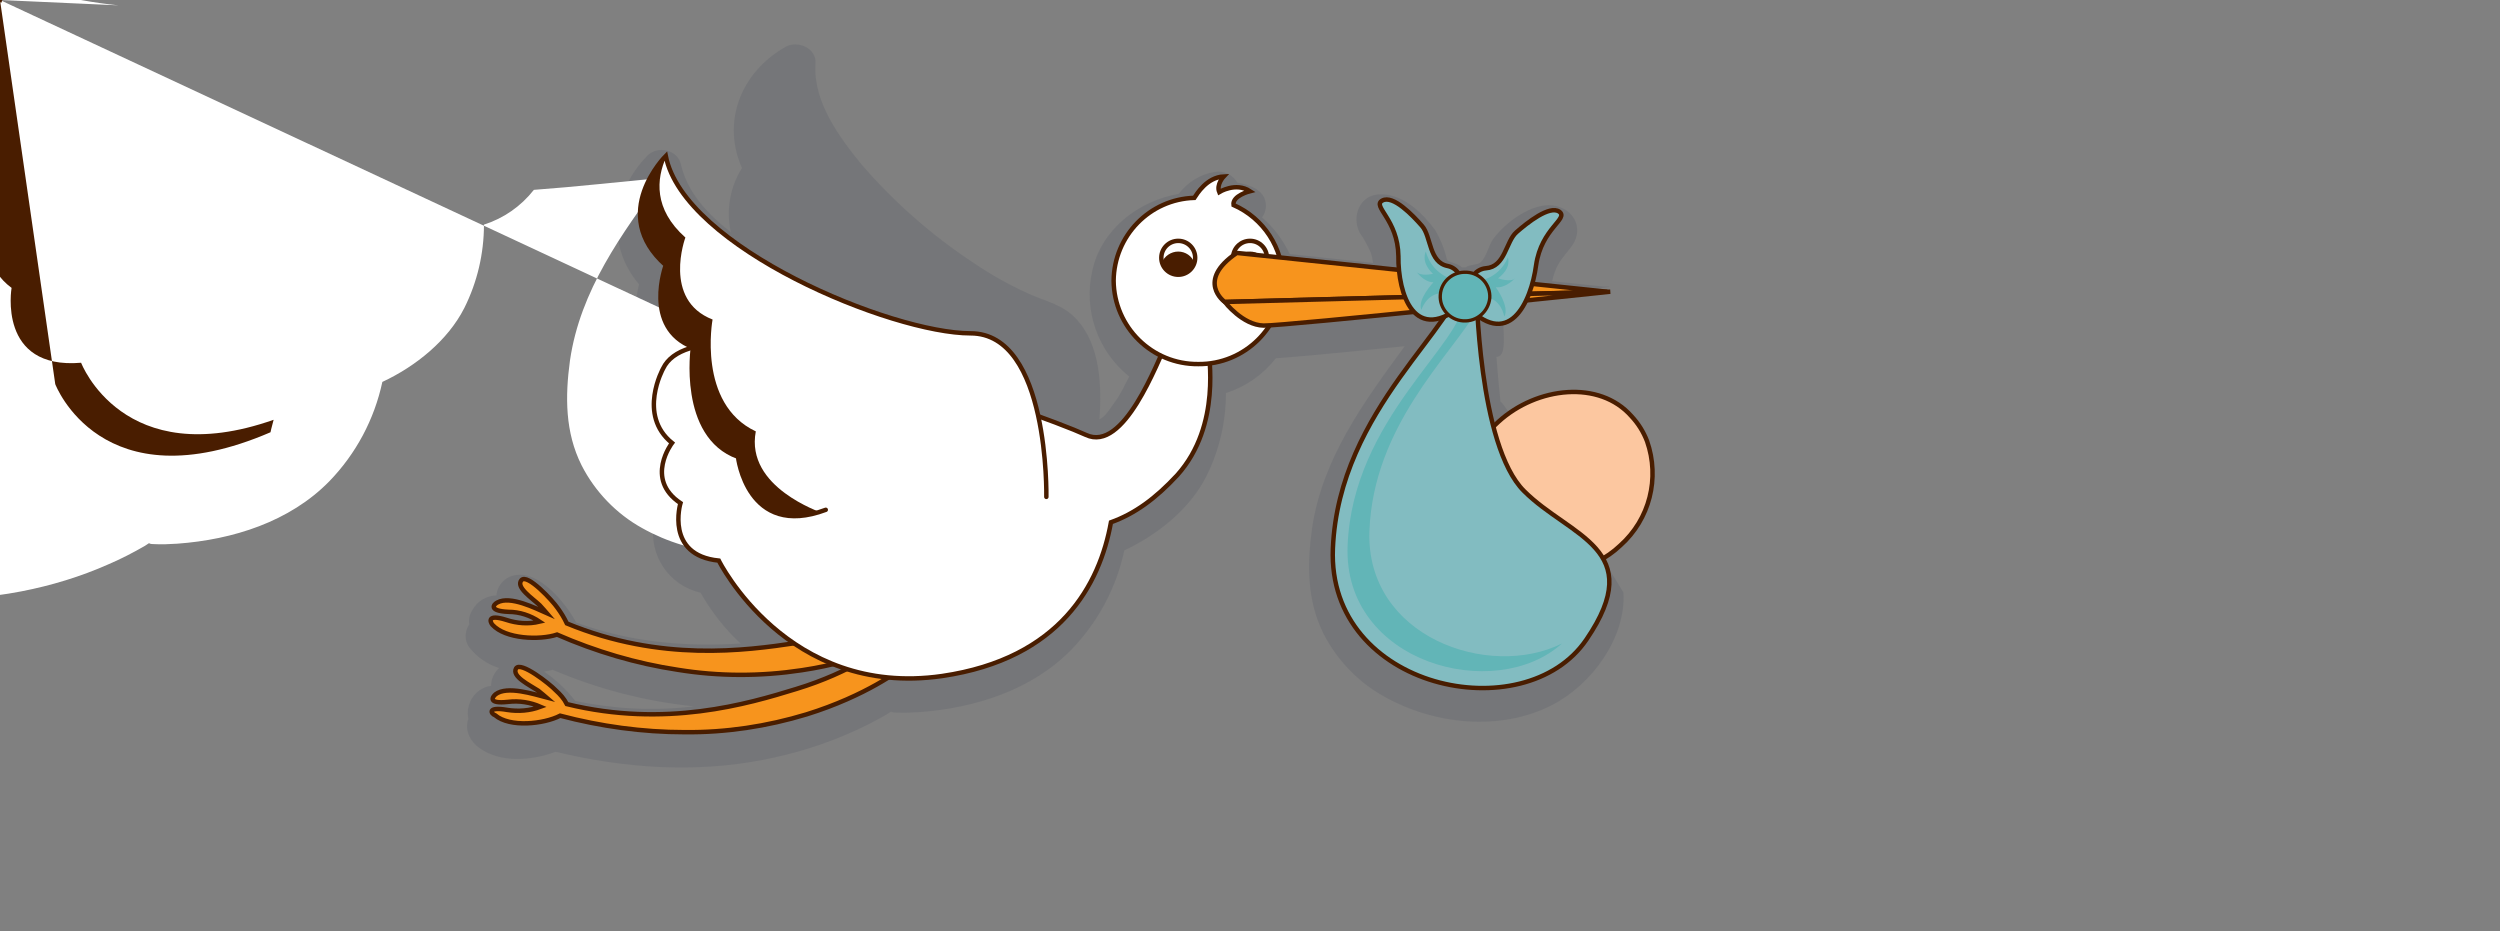 <svg version="1.1" id="el_eDx5fbeEe" xmlns="http://www.w3.org/2000/svg" xmlns:xlink="http://www.w3.org/1999/xlink" x="0px" y="0px" width="561" height="209" viewBox="0 0 561 209" style="enable-background:new 0 0 561 209;" xml:space="preserve"><rect x="0" y="0" width="561" height="209" fill="#808080" stroke="none"/><style>@-webkit-keyframes kf_el_1WsdNMF2P3z_an_Dib1_RAXk{11.11%{opacity: 1;}12.04%{opacity: 0;}24.07%{opacity: 0;}25%{opacity: 1;}37.04%{opacity: 1;}37.96%{opacity: 0;}50%{opacity: 0;}50.93%{opacity: 1;}62.04%{opacity: 1;}62.96%{opacity: 0;}75%{opacity: 0;}75.93%{opacity: 1;}87.04%{opacity: 1;}87.96%{opacity: 0;}100%{opacity: 0;}0%{opacity: 1;}}@keyframes kf_el_1WsdNMF2P3z_an_Dib1_RAXk{11.11%{opacity: 1;}12.04%{opacity: 0;}24.07%{opacity: 0;}25%{opacity: 1;}37.04%{opacity: 1;}37.96%{opacity: 0;}50%{opacity: 0;}50.93%{opacity: 1;}62.04%{opacity: 1;}62.96%{opacity: 0;}75%{opacity: 0;}75.93%{opacity: 1;}87.04%{opacity: 1;}87.96%{opacity: 0;}100%{opacity: 0;}0%{opacity: 1;}}@-webkit-keyframes kf_el_cZQjoK_AIU_an_6HSsVPDgw{0%{opacity: 0;}11.11%{opacity: 0;}12.04%{opacity: 1;}24.07%{opacity: 1;}25%{opacity: 0;}37.04%{opacity: 0;}37.96%{opacity: 1;}50%{opacity: 1;}50.93%{opacity: 0;}62.04%{opacity: 0;}62.96%{opacity: 1;}75%{opacity: 1;}75.93%{opacity: 0;}87.04%{opacity: 0;}87.96%{opacity: 1;}100%{opacity: 1;}}@keyframes kf_el_cZQjoK_AIU_an_6HSsVPDgw{0%{opacity: 0;}11.11%{opacity: 0;}12.04%{opacity: 1;}24.07%{opacity: 1;}25%{opacity: 0;}37.04%{opacity: 0;}37.96%{opacity: 1;}50%{opacity: 1;}50.93%{opacity: 0;}62.04%{opacity: 0;}62.96%{opacity: 1;}75%{opacity: 1;}75.93%{opacity: 0;}87.04%{opacity: 0;}87.96%{opacity: 1;}100%{opacity: 1;}}@-webkit-keyframes kf_el_cZQjoK_AIU_an_klBKSAtnC{0%{-webkit-transform: translate(419.748px, 115.224px) translate(-419.748px, -115.224px) translate(-180px, 3px);transform: translate(419.748px, 115.224px) translate(-419.748px, -115.224px) translate(-180px, 3px);}100%{-webkit-transform: translate(419.748px, 115.224px) translate(-419.748px, -115.224px) translate(-180px, 3px);transform: translate(419.748px, 115.224px) translate(-419.748px, -115.224px) translate(-180px, 3px);}}@keyframes kf_el_cZQjoK_AIU_an_klBKSAtnC{0%{-webkit-transform: translate(419.748px, 115.224px) translate(-419.748px, -115.224px) translate(-180px, 3px);transform: translate(419.748px, 115.224px) translate(-419.748px, -115.224px) translate(-180px, 3px);}100%{-webkit-transform: translate(419.748px, 115.224px) translate(-419.748px, -115.224px) translate(-180px, 3px);transform: translate(419.748px, 115.224px) translate(-419.748px, -115.224px) translate(-180px, 3px);}}@-webkit-keyframes kf_el_1WsdNMF2P3z_an_OerHTbPUP{0%{-webkit-transform: translate(139.974px, 85.498px) translate(-139.974px, -85.498px) translate(100px, 4px);transform: translate(139.974px, 85.498px) translate(-139.974px, -85.498px) translate(100px, 4px);}100%{-webkit-transform: translate(139.974px, 85.498px) translate(-139.974px, -85.498px) translate(100px, 4px);transform: translate(139.974px, 85.498px) translate(-139.974px, -85.498px) translate(100px, 4px);}}@keyframes kf_el_1WsdNMF2P3z_an_OerHTbPUP{0%{-webkit-transform: translate(139.974px, 85.498px) translate(-139.974px, -85.498px) translate(100px, 4px);transform: translate(139.974px, 85.498px) translate(-139.974px, -85.498px) translate(100px, 4px);}100%{-webkit-transform: translate(139.974px, 85.498px) translate(-139.974px, -85.498px) translate(100px, 4px);transform: translate(139.974px, 85.498px) translate(-139.974px, -85.498px) translate(100px, 4px);}}@-webkit-keyframes kf_el_R5hiLzQuKzV_an_D78qvzb1R{0%{-webkit-transform: translate(47.5px, 58.279px) translate(-47.5px, -58.279px) translate(58px, 0px);transform: translate(47.5px, 58.279px) translate(-47.5px, -58.279px) translate(58px, 0px);}100%{-webkit-transform: translate(47.5px, 58.279px) translate(-47.5px, -58.279px) translate(58px, 0px);transform: translate(47.5px, 58.279px) translate(-47.5px, -58.279px) translate(58px, 0px);}}@keyframes kf_el_R5hiLzQuKzV_an_D78qvzb1R{0%{-webkit-transform: translate(47.5px, 58.279px) translate(-47.5px, -58.279px) translate(58px, 0px);transform: translate(47.5px, 58.279px) translate(-47.5px, -58.279px) translate(58px, 0px);}100%{-webkit-transform: translate(47.5px, 58.279px) translate(-47.5px, -58.279px) translate(58px, 0px);transform: translate(47.5px, 58.279px) translate(-47.5px, -58.279px) translate(58px, 0px);}}@-webkit-keyframes kf_el_9JOqnl6Tmj_an_CwP2RGBSp{0%{-webkit-transform: translate(327.5px, 141.621px) translate(-327.5px, -141.621px) translate(58px, 0px);transform: translate(327.5px, 141.621px) translate(-327.5px, -141.621px) translate(58px, 0px);}100%{-webkit-transform: translate(327.5px, 141.621px) translate(-327.5px, -141.621px) translate(58px, 0px);transform: translate(327.5px, 141.621px) translate(-327.5px, -141.621px) translate(58px, 0px);}}@keyframes kf_el_9JOqnl6Tmj_an_CwP2RGBSp{0%{-webkit-transform: translate(327.5px, 141.621px) translate(-327.5px, -141.621px) translate(58px, 0px);transform: translate(327.5px, 141.621px) translate(-327.5px, -141.621px) translate(58px, 0px);}100%{-webkit-transform: translate(327.5px, 141.621px) translate(-327.5px, -141.621px) translate(58px, 0px);transform: translate(327.5px, 141.621px) translate(-327.5px, -141.621px) translate(58px, 0px);}}#el_eDx5fbeEe *{-webkit-animation-duration: 3.6s;animation-duration: 3.6s;-webkit-animation-iteration-count: infinite;animation-iteration-count: infinite;-webkit-animation-timing-function: cubic-bezier(0, 0, 1, 1);animation-timing-function: cubic-bezier(0, 0, 1, 1);}#el_zs6lkl4UAg{opacity: 0.2;fill: #4C5261;enable-background: new;}#el_tNWNzshBhu{-webkit-transform: translate(0.843px, NaNpx);transform: translate(0.843px, NaNpx);}#el_VqTLZvkdGI{fill: #FFFFFF;}#el_9JOqnl6Tmj{-webkit-transform: translate(58.829px, NaNpx);transform: translate(58.829px, NaNpx);}#el_0VaR5F-v8a{fill: #FFFFFF;stroke: #491D00;stroke-miterlimit: 10;}#el_-DNv6jVLpX{fill: #491D00;}#el_nRAvfm5D3e{fill: #F7941D;stroke: #491D00;stroke-miterlimit: 10;}#el_M8UnykofOf{fill: #F7941D;stroke: #491D00;stroke-miterlimit: 10;}#el_V1A2xWdS6I{fill: #FFFFFF;stroke: #491D00;stroke-miterlimit: 10;}#el_lgnNHgOaI5{fill: #FFFFFF;stroke: #491D00;stroke-linecap: round;stroke-miterlimit: 10;}#el_sZiE7WAhBl{fill: #491D00;}#el_-upIyyRVhz{fill: #FFFFFF;stroke: #491D00;stroke-miterlimit: 10;}#el_6juyV3H7CI{-webkit-transform: translate(156.099px, 47.251px);transform: translate(156.099px, 47.251px);}#el_wL_BGEQ-Xa{fill: #FFFFFF;stroke: #491D00;stroke-miterlimit: 10;}#el_rekv_qHrGX0{fill: #491D00;}#el_jL7rGkhwwrf{-webkit-transform: translate(172.206px, 47.251px);transform: translate(172.206px, 47.251px);}#el_84DQsl4napZ{fill: #FFFFFF;stroke: #491D00;stroke-miterlimit: 10;}#el_PltQf187xxI{fill: #491D00;}#el_XmKU4derISi{fill: #FCC7A0;stroke: #491D00;stroke-width: 0.75;stroke-miterlimit: 10;}#el_L26mRuJTiX4{fill: #FCC7A0;stroke: #491D00;stroke-width: 0.75;stroke-miterlimit: 10;}#el_jdO09qgd7UJ{fill: #FCC7A0;stroke: #491D00;stroke-miterlimit: 10;}#el_QYvkwmwZhUh{fill: #B6D443;stroke: #491D00;stroke-width: 0.75;stroke-miterlimit: 10;}#el_VxkgHb35k_f{fill: #FCC7A0;stroke: #491D00;stroke-width: 0.75;stroke-miterlimit: 10;}#el_lAbDvuoAL7F{fill: #FCC7A0;stroke: #491D00;stroke-width: 0.75;stroke-miterlimit: 10;}#el_pySBnyfITz6{-webkit-transform: translate(168.138px, 50.06px);transform: translate(168.138px, 50.06px);}#el_EQLe4LBaoQN{fill: #F7941D;stroke: #491D00;stroke-miterlimit: 10;}#el_cfU32rVr1Fn{fill: #F7941D;stroke: #491D00;stroke-miterlimit: 10;}#el_aqlILX8Jwwp{fill: #82BCC1;stroke: #491D00;stroke-miterlimit: 10;}#el_uY8m5mYz_KS{fill: #62B5B7;}#el_za1Miuxitod{fill: #82BCC1;stroke: #491D00;stroke-miterlimit: 10;}#el_Aa7OErIw8xu{fill: #82BCC1;stroke: #491D00;stroke-miterlimit: 10;}#el_wY9GTHzitxb{-webkit-transform: translate(18.66px, 11.75px);transform: translate(18.66px, 11.75px);}#el_O7deFk7dd2V{fill: #62B5B7;}#el_dad9UDsLyYU{fill: #62B5B7;}#el_6x0M2zQDam9{fill: #61B5B7;stroke: #491D00;stroke-width: 0.75;stroke-miterlimit: 10;}#el_-yr11UgrI-e{opacity: 0.2;fill: #4C5261;enable-background: new;}#el_7piznTS_KsZ{-webkit-transform: translate(0.843px, NaNpx);transform: translate(0.843px, NaNpx);}#el_IKSfQwHImRt{fill: #FFFFFF;}#el_Ie6PjlWzHMj{fill: #F7941D;stroke: #491D00;stroke-miterlimit: 10;}#el_B6nzSONvtdm{fill: #F7941D;stroke: #491D00;stroke-miterlimit: 10;}#el_R5hiLzQuKzV{-webkit-transform: translate(58.829px, NaNpx);transform: translate(58.829px, NaNpx);}#el_RxpKTaExjut{fill: #FFFFFF;stroke: #491D00;stroke-miterlimit: 10;}#el_G9ScQuizAd8{fill: #491D00;}#el_DJUcSsV_RQD{fill: #FFFFFF;stroke: #491D00;stroke-miterlimit: 10;}#el_eWrt8-0kFb7{fill: #FFFFFF;stroke: #491D00;stroke-linecap: round;stroke-miterlimit: 10;}#el_8OKqyNbUGdC{fill: #491D00;}#el_we7LbKJIM0x{fill: #FFFFFF;stroke: #491D00;stroke-miterlimit: 10;}#el_iL_h2hPZjI1{-webkit-transform: translate(156.099px, 47.251px);transform: translate(156.099px, 47.251px);}#el_EhPrA8TxU1U{fill: #FFFFFF;stroke: #491D00;stroke-miterlimit: 10;}#el_wx3G3KN7cDA{fill: #491D00;}#el_nLC8sk5Fp9s{-webkit-transform: translate(172.206px, 47.251px);transform: translate(172.206px, 47.251px);}#el_Bmp2Bxa_7Ef{fill: #FFFFFF;stroke: #491D00;stroke-miterlimit: 10;}#el_xCHnf3FybO-{fill: #491D00;}#el_HVutgiqL5eI{fill: #FCC7A0;stroke: #491D00;stroke-width: 0.75;stroke-miterlimit: 10;}#el_Yogj1OmFIh2{fill: #FCC7A0;stroke: #491D00;stroke-width: 0.75;stroke-miterlimit: 10;}#el_CEjpKvx4-C5{fill: #FCC7A0;stroke: #491D00;stroke-miterlimit: 10;}#el_JVDoQr7F-xc{fill: #B6D443;stroke: #491D00;stroke-width: 0.75;stroke-miterlimit: 10;}#el_WPeVMZ2IU77{fill: #FCC7A0;stroke: #491D00;stroke-width: 0.75;stroke-miterlimit: 10;}#el_CHDbPy0Bye-{fill: #FCC7A0;stroke: #491D00;stroke-width: 0.75;stroke-miterlimit: 10;}#el_BkPR4DeKIH-{-webkit-transform: translate(168.138px, 50.06px);transform: translate(168.138px, 50.06px);}#el_wsv4OB_CVWA{fill: #F7941D;stroke: #491D00;stroke-miterlimit: 10;}#el_O-jh6Yz65zh{fill: #F7941D;stroke: #491D00;stroke-miterlimit: 10;}#el_7ccTG8YmEtx{fill: #82BCC1;stroke: #491D00;stroke-miterlimit: 10;}#el_ymJbrG7Z2-W{fill: #62B5B7;}#el_xmlpbIvS2P2{fill: #82BCC1;stroke: #491D00;stroke-miterlimit: 10;}#el_FzO0IGp3gci{fill: #82BCC1;stroke: #491D00;stroke-miterlimit: 10;}#el_KRtrpnUNPb9{-webkit-transform: translate(18.66px, 11.75px);transform: translate(18.66px, 11.75px);}#el_osyA5e7pFXO{fill: #62B5B7;}#el_WAKXybnPBMB{fill: #62B5B7;}#el_URXz1_eSmAn{fill: #61B5B7;stroke: #491D00;stroke-width: 0.75;stroke-miterlimit: 10;}#el_R5hiLzQuKzV_an_D78qvzb1R{-webkit-transform: translate(47.5px, 58.279px) translate(-47.5px, -58.279px) translate(58px, 0px);transform: translate(47.5px, 58.279px) translate(-47.5px, -58.279px) translate(58px, 0px);-webkit-animation-fill-mode: backwards;animation-fill-mode: backwards;-webkit-animation-name: kf_el_R5hiLzQuKzV_an_D78qvzb1R;animation-name: kf_el_R5hiLzQuKzV_an_D78qvzb1R;-webkit-animation-timing-function: cubic-bezier(0, 0, 1, 1);animation-timing-function: cubic-bezier(0, 0, 1, 1);}#el_9JOqnl6Tmj_an_CwP2RGBSp{-webkit-animation-fill-mode: backwards;animation-fill-mode: backwards;-webkit-transform: translate(327.5px, 141.621px) translate(-327.5px, -141.621px) translate(58px, 0px);transform: translate(327.5px, 141.621px) translate(-327.5px, -141.621px) translate(58px, 0px);-webkit-animation-name: kf_el_9JOqnl6Tmj_an_CwP2RGBSp;animation-name: kf_el_9JOqnl6Tmj_an_CwP2RGBSp;-webkit-animation-timing-function: cubic-bezier(0, 0, 1, 1);animation-timing-function: cubic-bezier(0, 0, 1, 1);}#el_1WsdNMF2P3z_an_OerHTbPUP{-webkit-animation-fill-mode: backwards;animation-fill-mode: backwards;-webkit-transform: translate(139.974px, 85.498px) translate(-139.974px, -85.498px) translate(100px, 4px);transform: translate(139.974px, 85.498px) translate(-139.974px, -85.498px) translate(100px, 4px);-webkit-animation-name: kf_el_1WsdNMF2P3z_an_OerHTbPUP;animation-name: kf_el_1WsdNMF2P3z_an_OerHTbPUP;-webkit-animation-timing-function: cubic-bezier(0, 0, 1, 1);animation-timing-function: cubic-bezier(0, 0, 1, 1);}#el_cZQjoK_AIU_an_klBKSAtnC{-webkit-animation-fill-mode: backwards;animation-fill-mode: backwards;-webkit-transform: translate(419.748px, 115.224px) translate(-419.748px, -115.224px) translate(-180px, 3px);transform: translate(419.748px, 115.224px) translate(-419.748px, -115.224px) translate(-180px, 3px);-webkit-animation-name: kf_el_cZQjoK_AIU_an_klBKSAtnC;animation-name: kf_el_cZQjoK_AIU_an_klBKSAtnC;-webkit-animation-timing-function: cubic-bezier(0, 0, 1, 1);animation-timing-function: cubic-bezier(0, 0, 1, 1);}#el_cZQjoK_AIU{-webkit-animation-fill-mode: backwards;animation-fill-mode: backwards;opacity: 0;-webkit-animation-name: kf_el_cZQjoK_AIU_an_6HSsVPDgw;animation-name: kf_el_cZQjoK_AIU_an_6HSsVPDgw;-webkit-animation-timing-function: cubic-bezier(0, 0, 1, 1);animation-timing-function: cubic-bezier(0, 0, 1, 1);}#el_1WsdNMF2P3z{-webkit-animation-fill-mode: backwards;animation-fill-mode: backwards;opacity: 1;-webkit-animation-name: kf_el_1WsdNMF2P3z_an_Dib1_RAXk;animation-name: kf_el_1WsdNMF2P3z_an_Dib1_RAXk;-webkit-animation-timing-function: cubic-bezier(0, 0, 1, 1);animation-timing-function: cubic-bezier(0, 0, 1, 1);}</style>
<g id="el_cZQjoK_AIU_an_klBKSAtnC" data-animator-group="true" data-animator-type="0"><g id="el_cZQjoK_AIU">
	<path id="el_zs6lkl4UAg" d="M516.7,86.6c-0.2-1.6-0.8-8.4-0.9-10&#10;&#9;&#9;c3.4-0.2,0.2-9.6,2.3-12.8c3.8-0.4,5.9-1.4,9.7-1.8c-1,0.6,17-1.3,12.7-1.2h-0.7c-3.8-0.4-7.7-0.8-11.5-1.2c0.3-1.4,0.8-2.8,1.5-4&#10;&#9;&#9;c0.9-1.5,2.2-2.8,3.2-4.3c2.4-3.9-0.1-8.2-4.6-8.7c-4.7-0.6-10.7,3.9-13.3,7.5c-1.1,1.5-1.5,4.1-2.9,5.3c-0.5,0.5-2.2,0.5-3,0.9&#10;&#9;&#9;c-0.1,0.1-0.2,0.2-0.4,0.2h-0.7c-0.6-0.5-1.3-0.8-2-1c-0.9-0.4-1.2-0.2-1.5-1.1c-0.5-2.2-1.4-4.3-2.5-6.2&#10;&#9;&#9;c-2.8-3.8-7.1-8.1-12.2-8.1c-4.7-0.1-6.7,4.9-4.8,8.6c1,1.4,1.8,2.9,2.5,4.5c0.3,0.8,0.4,1.5,0.5,2.3c-6.3-0.7-12.5-1.3-18.7-2&#10;&#9;&#9;c-1.5-3.2-3.6-6-6.2-8.2c1.4-1.9,1.1-4.6-0.8-6c-0.2-0.1-0.4-0.3-0.5-0.4c-1.3-0.7-2.7-1.2-4.2-1.4c-1.1-1.8-3.1-2.8-5.2-2.4&#10;&#9;&#9;c-3.2,0.5-6,2.3-8,4.9c-9.1,1.6-17.4,8-19.4,17.3c-2,8.8,1.2,18,8.3,23.7c-1.1,2-1.9,4-3.3,5.8c-0.8,1.1-5.2,6.9-6.5,7.4&#10;&#9;&#9;c0.6-7.7-100.9-20.6-96.4-16.1c-1.5,0-2.8,0.8-3.5,2.2c-3.4,6.2-3.7,13.8,0.3,19.4c-2.3,5.1-1.1,10.4,2.5,14.5&#10;&#9;&#9;c-1.1,7.1,3.5,13.8,10.5,15.4c2.4,4.2,5.4,8.1,9,11.4c-12.5,0.8-24.8-0.3-36.9-4.7c-2.4-4.5-8.1-11.2-13.1-10.7&#10;&#9;&#9;c-2.5,0.1-4.6,2.1-4.8,4.6c-2.3,0.1-4.3,1.3-5.4,3.3c-0.6,0.9-0.9,2.1-0.7,3.2c-1.1,1.6-1.1,3.8,0.1,5.3c1.7,2.1,4,3.7,6.6,4.5&#10;&#9;&#9;c-1.1,1-1.8,2.5-1.8,4c-2.4,0.3-4.4,2.1-5,4.5c-0.3,0.9-0.3,1.9-0.1,2.9c0,0.1-0.1,0.2-0.1,0.3c-0.7,2.5,0.6,4.8,2.5,6.2&#10;&#9;&#9;c4.8,3.5,11.8,2.9,17.2,0.9c2.5,0.6,11.2,1.1,17.3,1.3c7,0.3,6.6,18.7,9.7,22.5c2.8-6.3,15.9-22.2,15.9-22.2s15.4,31.5,16.4,31.5&#10;&#9;&#9;c-3-6.9,17.3-40.3,22.3-42c12.4-0.9,25.2-4.9,34.1-14c6-6.2,10.1-13.9,11.9-22.3c7.5-3.5,14.7-9.3,18.4-16.6&#10;&#9;&#9;c2.9-5.8,4.4-12.2,4.4-18.7c4.4-1.4,8.3-4.1,11.2-7.8c9.6-0.7,19.3-1.8,28.8-2.7h0.1c-9.2,12.6-18.5,25.2-20.8,41&#10;&#9;&#9;c-1.1,8.1-1.1,16.1,2.6,23.5c3,5.9,7.8,10.9,13.6,14.1c11.2,6.3,26,7.9,37.7,1.9c9.1-4.7,16.6-15.3,16-25.2&#10;&#9;&#9;C545.4,131,517.6,86.3,516.7,86.6z M309.1,153.8c-2-2.6-4.4-4.8-7-6.6c0.6-0.1,1.3-0.2,1.9-0.4c10.1,4.3,20.8,7.1,31.7,8.2&#10;&#9;&#9;C326.8,156,317.8,155.6,309.1,153.8z M544.5,129.3L544.5,129.3c0.1,0.1,0.2,0.1,0.2,0.2C544.7,129.4,544.6,129.3,544.5,129.3&#10;&#9;&#9;L544.5,129.3z"/>
	<g id="el_tNWNzshBhu">
		<path id="el_VqTLZvkdGI" d="M393.7,152.2c9.9-1.8,19.6-5.7,26.7-13c6-6.2,10.1-13.9,11.9-22.3&#10;&#9;&#9;&#9;c7.5-3.5,14.7-9.3,18.4-16.6c2.9-5.8,4.4-12.2,4.4-18.7c4.4-1.4,8.3-4.1,11.2-7.8c9.6-0.7,19.3-1.8,28.8-2.7h0.1&#10;&#9;&#9;&#9;c-9.2,12.6-18.5,25.2-20.8,41c-1.1,8.1-1.1,16.1,2.6,23.5c3,5.9,7.8,10.9,13.6,14.1c11.2,6.3,26,7.9,37.7,1.9&#10;&#9;&#9;&#9;c9.1-4.7,17-14.4,16.3-28c25.8-24.5,1.4-54-27.2-39.2c-0.9-1.6-1.8-9.5-1.9-11c3.5-0.3,6.7-2.2,8.6-5.2c3.8-0.4,7.6-0.6,11.4-1.2&#10;&#9;&#9;&#9;c2.4-0.4,7-1,8.3-2.5c2.2-2.4,0.7-6.6-3.6-6.8h-0.7c-3.8-0.4-7.7-0.8-11.5-1.2c0.3-1.4,0.8-2.8,1.5-4c0.9-1.5,2.2-2.8,3.2-4.3&#10;&#9;&#9;&#9;c2.4-3.9-0.1-8.2-4.6-8.7c-4.7-0.6-10.7,3.9-13.3,7.5c-1.1,1.5-1.5,4.1-2.9,5.3c-0.5,0.5-2.2,0.5-3,0.9c-0.1,0.1-0.2,0.2-0.4,0.2&#10;&#9;&#9;&#9;h-0.7c-0.6-0.5-1.3-0.8-2-1c-0.9-0.4-1.2-0.2-1.5-1.1c-0.5-2.2-1.4-4.3-2.5-6.2c-2.8-3.8-7.1-8.1-12.2-8.1&#10;&#9;&#9;&#9;c-4.7-0.1-6.7,4.9-4.8,8.6c1,1.4,1.8,2.9,2.5,4.5c0.3,0.8,0.4,1.5,0.5,2.3c-6.3-0.7-12.5-1.3-18.7-2c-1.5-3.2-3.6-6-6.2-8.2&#10;&#9;&#9;&#9;c1.4-1.9,1.1-4.6-0.8-6c-0.2-0.1-0.4-0.3-0.5-0.4c-1.3-0.7-2.7-1.2-4.2-1.4c-1.1-1.8-3.1-2.8-5.2-2.4c-3.2,0.5-6,2.3-8,4.9&#10;&#9;&#9;&#9;c-9.1,1.6-17.4,8-19.4,17.3c-2,8.8,1.2,18,8.3,23.7c-0.6,2-3.5,6.5-5.7,9.5c-1,1.4-1.9,2.5-2.2,2.9c-0.8-0.4-2.5-1.1-4.7-2&#10;&#9;&#9;&#9;c-19.4-7.8-81.3-36.7-96.6-12c-3.7,6-4.1,14.6-0.1,20.2c-2.3,5.1-1.1,10.4,2.5,14.5c-0.8,5.3,1.6,10.3,5.7,13.2&#10;&#9;&#9;&#9;c-0.9,2.8-2.8,7.6-2.4,13.5c-6.8-0.6-14-2.1-20.8-4.6c-2.4-4.5-8.1-11.2-13.1-10.7c-2.5,0.1-4.6,2.1-4.8,4.6&#10;&#9;&#9;&#9;c-2.3,0.1-4.3,1.3-5.4,3.3c-0.6,0.9-0.9,2.1-0.7,3.2c-1.1,1.6-1.1,3.8,0.1,5.3c1.7,2.1,4,3.7,6.6,4.5c-1.1,1-1.8,2.5-1.8,4&#10;&#9;&#9;&#9;c-2.4,0.3-4.4,2.1-5,4.5c-0.3,0.9-0.3,1.9-0.1,2.9c0,0.1-0.1,0.2-0.1,0.3c-0.7,2.5,0.6,4.8,2.5,6.2c4.8,3.5,11.8,2.9,17.2,0.9&#10;&#9;&#9;&#9;c4.9,1.2,10.1,2.2,15.1,2.8c-3.4,6,0.3,21.2,11,24.2c1.9-9.5,9.5-16.8,15.1-21.7c0.6,1,1.3,2.3,1.8,2.9 M309.1,150.6&#10;&#9;&#9;&#9;c-2-2.6-4.4-4.8-7-6.6c0.6-0.1,1.3-0.2,1.9-0.4c6.5,2.7,13.2,4.9,20.1,6.4c-0.2,1.5-0.2,1-0.2,2.4&#10;&#9;&#9;&#9;C318.8,152.1,313.9,151.6,309.1,150.6z M347.8,170.3c-9.4,18,11.8,30.1,15.4,28c-4-11.2,10.3-34.4,30.5-46.1"/>
	</g>
	<g id="el_9JOqnl6Tmj_an_CwP2RGBSp" data-animator-group="true" data-animator-type="0"><g id="el_9JOqnl6Tmj">
		<path id="el_0VaR5F-v8a" d="M361.4,95.8c0,0,11,35-6,40&#10;&#9;&#9;&#9;c-17,4.9-56.5,36.2-54.6,57c0,0-16.1-9-6.9-23.6c0,0-9-12,0.7-19.3c0,0-8.4-18.3,2.8-26.5c0,0-3.2-18.4,15.6-16.8&#10;&#9;&#9;&#9;C313.1,106.5,323.3,79.3,361.4,95.8z"/>
		<path id="el_-DNv6jVLpX" d="M300.8,192.7v-0.3c-3.4-4-6.1-10.5-0.9-18.5c0,0-9-12,0.7-19.3&#10;&#9;&#9;&#9;c0,0-8.4-18.3,2.8-26.5c0,0-3.2-18.4,15.6-16.8c0,0,9.4-24.7,43.2-12.8c-0.5-1.8-0.7-2.8-0.7-2.8c-38-16.4-48.3,10.8-48.3,10.8&#10;&#9;&#9;&#9;c-18.8-1.6-15.6,16.8-15.6,16.8c-11.2,8.2-2.8,26.5-2.8,26.5C285,157,294,169,294,169C284.6,183.7,300.8,192.7,300.8,192.7z"/>
	</g></g>
	<path id="el_nRAvfm5D3e" d="M293.8,155.7c2.5,0.4,5.1,0.2,7.5-0.7&#10;&#9;&#9;c-2.3-1-4.8-1.4-7.3-1.1c-4.6,0.5-3.5-1.1-2.8-1.7c2.6-2,8.7,0,11.4,0.7c0,0-1.4-1.2-1.8-1.5c-2-1.3-6-3.2-5-5&#10;&#9;&#9;c1-1.7,7.6,3.5,8.9,4.9c1,0.9,1.9,1.9,2.5,3.1c22.1,5.4,40.5,0,51.5-3.4c12.5-3.8,19.6-9.4,19.7-9.5l2,2.4l2,2.4&#10;&#9;&#9;c-0.3,0.3-7.9,6.2-21.4,10.4c-8.9,2.7-18.1,4.1-27.4,4c-9.4,0-18.8-1.3-27.9-3.7c-3.7,1.9-11.3,2.7-14.6-0.1&#10;&#9;&#9;C290.2,156.7,289.2,155,293.8,155.7z"/>
	<path id="el_M8UnykofOf" d="M293.6,135.6c2.4,0.8,5,1,7.5,0.4&#10;&#9;&#9;c-2.1-1.4-4.5-2.2-7-2.2c-4.6-0.2-3.3-1.7-2.5-2.1c2.9-1.6,8.6,1.3,11.1,2.4c0,0-1.2-1.4-1.6-1.8c-1.7-1.6-5.4-4-4.1-5.6&#10;&#9;&#9;c1.3-1.6,7,4.6,8.1,6.2c0.8,1.1,1.5,2.2,2.1,3.5c21.1,8.7,40,6.1,51.4,4.4c7.3-1,14.3-3.2,20.9-6.4l1.6,2.7l1.6,2.7&#10;&#9;&#9;c-0.4,0.2-8.7,5-22.8,7.1c-9.2,1.4-18.6,1.4-27.8-0.1c-9.3-1.4-18.4-4.1-27.1-7.9c-3.9,1.3-11.6,1-14.5-2.2&#10;&#9;&#9;C289.9,136.1,289.2,134.2,293.6,135.6z"/>
	<path id="el_V1A2xWdS6I" d="M328.8,79.2c13.1-24.3,84,9.9,94.9,14.9&#10;&#9;&#9;c8.5,4,15.8-16,18.4-21.3l1.5,0.4l7.7,1.6c-0.3,1.1,3,17-7.1,28.3c-4.9,5.3-9.6,8.7-14.9,10.6c-2.5,13.9-11.3,30.6-37.9,34.5&#10;&#9;&#9;c-34.8,5-50.1-25.9-50.1-25.9c-12.1-1.2-8.6-12.9-8.6-12.9c-8.1-5.4-1.9-13.5-1.9-13.5C323,89.6,328.8,79.2,328.8,79.2z"/>
	<path id="el_lgnNHgOaI5" d="M414.8,107.6&#10;&#9;&#9;c0,0,0.7,36.7-17,36.7s-64.4,19.3-68.5,39.8c0,0-13-13,0-24.5c0,0-5.2-14,6.1-18.4c0,0-2.9-19.9,10.1-24.6c0,0,2.1-18.5,19.7-11.9"/>
	<path id="el_sZiE7WAhBl" d="M329.4,184.2c0-0.1,0-0.2,0.1-0.3c-2.2-4.9-2.9-11.7,4.3-18.1&#10;&#9;&#9;c0,0-5.2-14,6.1-18.4c0,0-3.5-18.9,9.7-25.1c-2.4-12.7,14.9-18.1,14.4-18.2c-16.4-5.2-18.3,12.4-18.3,12.4&#10;&#9;&#9;c-13.1,4.9-10.1,24.6-10.1,24.6c-11.3,4.3-6.1,18.4-6.1,18.4C316.5,171.1,329.4,184.2,329.4,184.2z"/>
	<path id="el_-upIyyRVhz" d="M448,40.8c0.6-0.9,2.8-4.6,6.6-4.8&#10;&#9;&#9;c0,0-1.7,1.8-1,3.5c0,0,3.7-2.3,6.9-0.2c0,0-4,1-3.7,3.1l0,0c6.8,3,11.1,9.7,11.1,17c-0.1,10.4-8.6,18.8-19,18.7c0,0,0,0,0,0&#10;&#9;&#9;c-10.4,0.1-18.9-8.3-19-18.7C430,49.4,438,41.2,448,40.8z"/>
	<g id="el_6juyV3H7CI">
		<circle id="el_wL_BGEQ-Xa" cx="288.3" cy="7.1" r="3.8"/>
		<path id="el_rekv_qHrGX0" d="M288.3,5.7c-1.6,0-3.1,1-3.7,2.5c0.6,1.5,2,2.5,3.7,2.5c1.6,0,3.1-1,3.6-2.5&#10;&#9;&#9;&#9;C291.4,6.7,289.9,5.7,288.3,5.7z"/>
	</g>
	<g id="el_jL7rGkhwwrf">
		<circle id="el_84DQsl4napZ" cx="288.3" cy="7.1" r="3.8"/>
		<path id="el_PltQf187xxI" d="M288.3,5.7c-1.6,0-3.1,1-3.7,2.5c0.6,1.5,2,2.5,3.7,2.5c1.6,0,3.1-1,3.7-2.5&#10;&#9;&#9;&#9;C291.4,6.7,289.9,5.7,288.3,5.7z"/>
	</g>
	<path id="el_XmKU4derISi" d="M497.8,109.2&#10;&#9;&#9;c3.7-1.4,7.2-2,12,0.5c6.6,3.5,4.9,14-9.7,10.3c-2.5-0.7-9.2-2.7-8.5-5.8C492.2,111.3,496.1,109.9,497.8,109.2z"/>
	<path id="el_L26mRuJTiX4" d="M523.8,136.9&#10;&#9;&#9;c1.7-3.5,2.5-7,0.5-11.8c-3-6.8-13.8-5.9-11.1,8.8c0.5,2.5,2,9.3,5.2,8.9C521.3,142.3,522.9,138.7,523.8,136.9z"/>
	<path id="el_jdO09qgd7UJ" d="M515.3,118.9L515.3,118.9&#10;&#9;&#9;c-0.2-0.2-0.3-0.4-0.5-0.6c-7.2-8.1-7.1-19.5,1.5-27.3c8.6-7.9,22.6-9.4,29.8-1.2c1.5,1.6,2.7,3.5,3.5,5.6c2.9,8.3,0.6,17.5-6,23.4&#10;&#9;&#9;c-6.3,6-15.7,7.5-23.6,3.7c-0.2,0.4-0.4,0.7-0.7,0.9c-1.2,1.1-3.1,1-4.2-0.2c0,0,0,0,0,0C513.9,122,514.1,120.1,515.3,118.9z"/>
	<path id="el_QYvkwmwZhUh" d="M531.4,126.2&#10;&#9;&#9;c-9.2-4.6-16.4-12.3-20.3-21.7c0,0-2.1,0.2-6.2,3.5c0,0,6.1,8.6,1.1,13.1c0,0,3,5.6,7.1,7.7c0,0,6.8-3.4,13.6,3.8&#10;&#9;&#9;C528.7,130.8,530.3,128.7,531.4,126.2z"/>
	<path id="el_VxkgHb35k_f" d="M532.9,136.8&#10;&#9;&#9;c0-0.8-0.6-1.4-1.3-1.5c-0.6-0.1-1.1,0.1-1.5,0.6c0.1-0.4,0.1-0.9,0.1-1.3c0.5,0.5,1.2,0.7,1.9,0.5c0.9-0.2,1.5-1.1,1.3-2&#10;&#9;&#9;c-0.4-0.8-1.3-1.2-2.2-0.9c-0.5,0.2-1,0.6-1.2,1.1c-0.1-0.4-0.3-0.7-0.4-1c0.6,0.2,1.3,0,1.8-0.5c0.7-0.6,0.9-1.6,0.3-2.3&#10;&#9;&#9;c0,0,0,0,0,0c-0.7-0.6-1.7-0.5-2.3,0.1c-0.4,0.3-0.6,0.8-0.7,1.3c-0.3-0.3-0.5-0.5-0.8-0.7c0.6-0.1,1.1-0.5,1.3-1.1&#10;&#9;&#9;c0.4-0.8,0.1-1.8-0.7-2.2c-0.8-0.3-1.7,0.1-2,0.9c0,0,0,0.1,0,0.1c-0.2,0.5-0.2,1-0.1,1.5c-0.3-0.1-0.6-0.2-0.9-0.3&#10;&#9;&#9;c0.5-0.4,0.8-1,0.9-1.7c0.2-1.1-0.6-2.2-1.7-2.3c-1.1,0-2.1,0.9-2.1,2.1c-0.1,0.8,0.2,1.6,0.9,2.1c-1,0.3-1.7,1.1-1.9,2.2&#10;&#9;&#9;c-0.4,1.4,0,2.2-2,3.8c-1.7,0.8-3.3,1.9-4.9,3c-1.3,1.2,0.6,8.3,7.2,4.7c4.6-2.5,7.1-4.1,8-6.3c0.1,0.7,0.7,1.1,1.3,1.2&#10;&#9;&#9;c0.5,0.3,1.2,0.1,1.5-0.4C532.8,137.1,532.9,137,532.9,136.8z"/>
	<path id="el_lAbDvuoAL7F" d="M498.7,100.3&#10;&#9;&#9;c0.8,0,1.4,0.6,1.4,1.4c0,0.5-0.2,1.1-0.7,1.4c0.4,0,0.9,0,1.3,0c-0.5-0.5-0.6-1.2-0.3-1.9c0.3-0.9,1.2-1.4,2.1-1.1&#10;&#9;&#9;c0.8,0.4,1.1,1.4,0.7,2.2c-0.2,0.5-0.7,1-1.2,1.1c0.4,0.1,0.7,0.3,1,0.5c-0.1-0.6,0.2-1.3,0.7-1.7c0.6-0.7,1.6-0.7,2.3-0.1&#10;&#9;&#9;c0,0,0,0,0,0c0.6,0.7,0.4,1.8-0.3,2.3c-0.4,0.4-0.9,0.6-1.4,0.6c0.2,0.3,0.5,0.5,0.7,0.8c0.2-0.6,0.6-1,1.2-1.2&#10;&#9;&#9;c0.8-0.3,1.8,0,2.2,0.8c0.2,0.9-0.3,1.8-1.2,2c0,0,0,0,0,0c-0.5,0.2-1,0.2-1.5-0.1c0.1,0.3,0.2,0.6,0.2,0.9&#10;&#9;&#9;c0.5-0.5,1.1-0.8,1.8-0.7c1.1-0.1,2.1,0.7,2.2,1.9c-0.1,1.1-1.1,2-2.2,1.9c-0.8,0-1.6-0.4-2.1-1.1c-0.4,0.9-1.3,1.6-2.2,1.7&#10;&#9;&#9;c-1.4,0.2-2.2-0.2-4,1.6c-1,1.6-2.1,3.1-3.4,4.6c-1.4,1.2-8.3-1.2-4.2-7.4c2.9-4.3,4.8-6.7,6.9-7.4c-0.7-0.1-1.2-0.7-1.1-1.4&#10;&#9;&#9;C497.5,101,497.9,100.3,498.7,100.3z"/>
	<g id="el_pySBnyfITz6">
		<path id="el_EQLe4LBaoQN" d="M289.4,3.2l83.1,8.7l-85.8,2.2&#10;&#9;&#9;&#9;C286.7,14.2,280.1,9.5,289.4,3.2z"/>
		<path id="el_cfU32rVr1Fn" d="M286.7,14.2c0,0,4,5.2,8.7,5.3&#10;&#9;&#9;&#9;s77.8-7.6,77.8-7.6L286.7,14.2z"/>
	</g>
	<path id="el_aqlILX8Jwwp" d="M511.3,61.1c0,0,0.4,35.4,10.7,45.6&#10;&#9;&#9;c10.3,10.3,27.9,12.9,14,33.3c-13.9,20.5-58.2,11.2-56.9-20.4s29-50.3,29-61.2L511.3,61.1z"/>
	<path id="el_uY8m5mYz_KS" d="M508.5,63.8l2.8,2.3v0.3c-6.1,10.2-23.1,25.8-24,49.2&#10;&#9;&#9;c-0.9,23.8,26.8,33.5,43.2,25.3c-14.9,13.5-49.1,4.5-48.1-21.9C483.5,90.4,508.5,73.6,508.5,63.8z"/>
	<path id="el_za1Miuxitod" d="M508.7,64.4c0,0,0.5-7.4-3.8-8.3&#10;&#9;&#9;c-4.3-0.8-3.7-6.6-5.8-9s-6.5-7-8.9-5.7s3.5,4.2,3.6,12.5C493.7,62.3,497.3,74.4,508.7,64.4z"/>
	<path id="el_Aa7OErIw8xu" d="M508.5,64.4c0,0,0.5-7.4,4.9-7.8&#10;&#9;&#9;c4.4-0.3,4.5-6,6.9-8.1s7.4-6.1,9.6-4.6c2.2,1.6-4,3.7-5.2,12C523.6,64.2,518.4,75.7,508.5,64.4z"/>
	<g id="el_wY9GTHzitxb">
		<path id="el_O7deFk7dd2V" d="M487.2,47.3c-2.9-0.9-5.1-3.2-5.9-6.2c0,0-1.3,2.2,1.6,5c0,0-3,0.7-3.8-0.6&#10;&#9;&#9;&#9;c0,0,1.7,2.5,3.9,2.5c0,0-3.7,3.9-2.7,6.2c0,0,1.1-3.8,4.9-3.8L487.2,47.3z"/>
		<path id="el_dad9UDsLyYU" d="M493.1,47.8c3-0.5,5.5-2.5,6.6-5.3c0,0,1,2.3-2.2,4.7c0,0,2.9,1,3.8,0&#10;&#9;&#9;&#9;c0,0-2.1,2.3-4.3,2c0,0,3.2,4.4,1.9,6.6c0,0-0.6-4-4.3-4.4L493.1,47.8z"/>
	</g>
	<path id="el_6x0M2zQDam9" d="M503.2,62.7&#10;&#9;&#9;c-0.2,3,2.1,5.6,5.1,5.8c0,0,0,0,0.1,0c3,0.2,5.6-2.1,5.9-5.1c0.2-3-2.1-5.6-5.1-5.8c0,0,0,0-0.1,0&#10;&#9;&#9;C506.1,57.4,503.4,59.6,503.2,62.7C503.2,62.6,503.2,62.6,503.2,62.7z"/>
</g></g>
<g id="el_1WsdNMF2P3z_an_OerHTbPUP" data-animator-group="true" data-animator-type="0"><g id="el_1WsdNMF2P3z">
	<path id="el_-yr11UgrI-e" d="M236.7,86.1c-0.2-1.6-0.8-8.4-0.9-10&#10;&#9;&#9;c3.4-0.2,0.2-9.6,2.3-12.8c3.8-0.4,5.9-1.4,9.7-1.8c-1,0.6,17-1.3,12.7-1.2h-0.7c-3.8-0.4-7.7-0.8-11.5-1.2c0.3-1.4,0.8-2.8,1.5-4&#10;&#9;&#9;c0.9-1.5,2.2-2.8,3.2-4.3c2.4-3.9-0.1-8.2-4.6-8.7c-4.7-0.6-10.7,3.9-13.3,7.5c-1.1,1.5-1.5,4.1-2.9,5.3c-0.5,0.5-2.2,0.5-3,0.9&#10;&#9;&#9;c-0.1,0.1-0.2,0.2-0.4,0.2h-0.7c-0.6-0.5-1.3-0.8-2-1c-0.9-0.4-1.2-0.2-1.5-1.1c-0.5-2.2-1.4-4.3-2.5-6.2&#10;&#9;&#9;c-2.8-3.8-7.1-8.1-12.2-8.1c-4.7-0.1-6.7,4.9-4.8,8.6c1,1.4,1.8,2.9,2.5,4.5c0.3,0.8,0.4,1.5,0.5,2.3c-6.3-0.7-12.5-1.3-18.7-2&#10;&#9;&#9;c-1.5-3.2-3.6-6-6.2-8.2c1.4-1.9,1.1-4.6-0.8-6c-0.2-0.1-0.4-0.3-0.5-0.4c-1.3-0.7-2.7-1.2-4.2-1.4c-1.1-1.8-3.1-2.8-5.2-2.4&#10;&#9;&#9;c-3.2,0.5-6,2.3-8,4.9c-9.1,1.6-17.4,8-19.4,17.3c-2,8.8,1.2,18,8.3,23.7c-1.1,2-1.9,4-3.3,5.8c-0.8,1.1-2.1,3.3-3.4,3.8&#10;&#9;&#9;c0.6-7.7,0.1-16.6-4.9-22.2c-3.1-3.6-7.1-4.2-11.2-6.1c-4.2-1.9-8.3-4.2-12.1-6.8c-9.3-6.1-17.7-13.5-25-21.9&#10;&#9;&#9;C88.4,26.9,82.4,18.8,83,10.3c0.3-3.5-4-5.3-6.7-3.8c-10.1,5.7-14.4,16.9-9.8,27.2c-2.7,4.3-3.6,9.5-2.5,14.4&#10;&#9;&#9;c-5.2-4-9.8-9-11.2-15.2c-0.7-3.3-5.2-4.3-7.5-2c-8.1,8.3-9.3,20.2-1.9,28.9c-1.6,6.3-0.5,13.2,4,17.7c-1.5,0-2.8,0.8-3.5,2.2&#10;&#9;&#9;c-3.4,6.2-3.7,13.8,0.3,19.4c-2.3,5.1-1.1,10.4,2.5,14.5c-1.1,7.1,3.5,13.8,10.5,15.4c2.4,4.2,5.4,8.1,9,11.4&#10;&#9;&#9;c-12.5,0.8-24.8-0.3-36.9-4.7c-2.4-4.5-8.1-11.2-13.1-10.7c-2.5,0.1-4.6,2.1-4.8,4.6c-2.3,0.1-4.3,1.3-5.4,3.3&#10;&#9;&#9;c-0.6,0.9-0.9,2.1-0.7,3.2c-1.1,1.6-1.1,3.8,0.1,5.3c1.7,2.1,4,3.7,6.6,4.5c-1.1,1-1.8,2.5-1.8,4c-2.4,0.3-4.4,2.1-5,4.5&#10;&#9;&#9;c-0.3,0.9-0.3,1.9-0.1,2.9c0,0.1-0.1,0.2-0.1,0.3c-0.7,2.5,0.6,4.8,2.5,6.2c4.8,3.5,11.8,2.9,17.2,0.9c15.3,3.7,31.2,4.8,46.6,1.8&#10;&#9;&#9;c6.7-1.3,13.3-3.3,19.6-6.1c2.8-1.2,5.5-2.6,8.1-4.1c1.8-1.1,0.1-0.4,2.1-0.4c1.7,0.1,3.5,0,5.2-0.1c12.4-0.9,25.2-4.9,34.1-14&#10;&#9;&#9;c6-6.2,10.1-13.9,11.9-22.3c7.5-3.5,14.7-9.3,18.4-16.6c2.9-5.8,4.4-12.2,4.4-18.7c4.4-1.4,8.3-4.1,11.2-7.8&#10;&#9;&#9;c9.6-0.7,19.3-1.8,28.8-2.7h0.1c-9.2,12.6-18.5,25.2-20.8,41c-1.1,8.1-1.1,16.1,2.6,23.5c3,5.9,7.8,10.9,13.6,14.1&#10;&#9;&#9;c11.2,6.3,26,7.9,37.7,1.9c9.1-4.7,16.6-15.3,16-25.2C265.4,130.5,237.6,85.9,236.7,86.1z M29.1,153.3c-2-2.6-4.4-4.8-7-6.6&#10;&#9;&#9;c0.6-0.1,1.3-0.2,1.9-0.4c10.1,4.3,20.8,7.1,31.7,8.2C46.8,155.6,37.8,155.1,29.1,153.3z M264.5,128.8L264.5,128.8&#10;&#9;&#9;c0.1,0.1,0.2,0.1,0.2,0.2C264.7,128.9,264.6,128.9,264.5,128.8L264.5,128.8z"/>
	<g id="el_7piznTS_KsZ">
		<path id="el_IKSfQwHImRt" d="M237.6,83.9c-0.9-1.6-1.8-9.5-1.9-11c3.5-0.3,6.7-2.2,8.6-5.2&#10;&#9;&#9;&#9;c3.8-0.4,7.6-0.6,11.4-1.2c2.4-0.4,7-1,8.3-2.5c2.2-2.4,0.7-6.6-3.6-6.8h-0.7c-3.8-0.4-7.7-0.8-11.5-1.2c0.3-1.4,0.8-2.8,1.5-4&#10;&#9;&#9;&#9;c0.9-1.5,2.2-2.8,3.2-4.3c2.4-3.9-0.1-8.2-4.6-8.7c-4.7-0.6-10.7,3.9-13.3,7.5c-1.1,1.5-1.5,4.1-2.9,5.3c-0.5,0.5-2.2,0.5-3,0.9&#10;&#9;&#9;&#9;c-0.1,0.1-0.2,0.2-0.4,0.2h-0.7c-0.6-0.5-1.3-0.8-2-1c-0.9-0.4-1.2-0.2-1.5-1.1c-0.5-2.2-1.4-4.3-2.5-6.2&#10;&#9;&#9;&#9;c-2.8-3.8-7.1-8.1-12.2-8.1c-4.7-0.1-6.7,4.9-4.8,8.6c1,1.4,1.8,2.9,2.5,4.5c0.3,0.8,0.4,1.5,0.5,2.3c-6.3-0.7-12.5-1.3-18.7-2&#10;&#9;&#9;&#9;c-1.5-3.2-3.6-6-6.2-8.2c1.4-1.9,1.1-4.6-0.8-6c-0.2-0.1-0.4-0.3-0.5-0.4c-1.3-0.7-2.7-1.2-4.2-1.4c-1.1-1.8-3.1-2.8-5.2-2.4&#10;&#9;&#9;&#9;c-3.2,0.5-6,2.3-8,4.9c-9.1,1.6-17.4,8-19.4,17.3c-2,8.8,1.2,18,8.3,23.7c-0.8,3-5.9,10.3-6.8,11.3c1-8.1,0.3-18.2-4.7-23.8&#10;&#9;&#9;&#9;c-3.1-3.6-7.1-4.2-11.2-6.1c-4.2-1.9-8.3-4.2-12.1-6.8c-9.3-6.1-17.7-13.5-25-21.9C88.4,23.7,82.4,15.6,83,7.1&#10;&#9;&#9;&#9;c0.3-3.5-4-5.3-6.7-3.8C66.1,9,61.8,20.1,66.4,30.4c-2.7,4.3-3.6,9.5-2.5,14.4c-5.2-4-9.8-9-11.2-15.2c-0.7-3.3-5.2-4.3-7.5-2&#10;&#9;&#9;&#9;c-8.1,8.3-9.3,20.2-1.9,28.9c-1.6,6.3-0.5,13.2,4,17.7c-1.5,0-2.8,0.8-3.5,2.1c-3.4,6.2-3.7,13.8,0.3,19.4&#10;&#9;&#9;&#9;c-2.3,5.1-1.1,10.4,2.5,14.5c-1.1,7.1,3.5,13.8,10.5,15.4c2.4,4.2,5.4,8.1,9,11.4c-12.5,0.8-24.8-0.3-36.9-4.7&#10;&#9;&#9;&#9;c-2.4-4.5-8.1-11.2-13.1-10.7c-2.5,0.1-4.6,2.1-4.8,4.6c-2.3,0.1-4.3,1.3-5.4,3.3c-0.6,0.9-0.9,2.1-0.7,3.2&#10;&#9;&#9;&#9;c-1.1,1.6-1.1,3.8,0.1,5.3c1.7,2.1,4,3.7,6.6,4.5c-1.1,1-1.8,2.5-1.8,4c-2.4,0.3-4.4,2.1-5,4.5c-0.3,0.9-0.3,1.9-0.1,2.9&#10;&#9;&#9;&#9;c0,0.1-0.1,0.2-0.1,0.3c-0.7,2.5,0.6,4.8,2.5,6.2c4.8,3.5,11.8,2.9,17.2,0.9c15.3,3.7,31.2,4.8,46.6,1.8&#10;&#9;&#9;&#9;c6.7-1.3,13.3-3.3,19.6-6.1c2.8-1.2,5.5-2.6,8.1-4.1c1.8-1.1,0.1-0.4,2.1-0.4c1.7,0.1,3.5,0,5.2-0.1c12.4-0.9,25.2-4.9,34.1-14&#10;&#9;&#9;&#9;c6-6.2,10.1-13.9,11.9-22.3c7.5-3.5,14.7-9.3,18.4-16.6c2.9-5.8,4.4-12.2,4.4-18.7c4.4-1.4,8.3-4.1,11.2-7.8&#10;&#9;&#9;&#9;c9.6-0.7,19.3-1.8,28.8-2.7h0.1c-9.2,12.6-18.5,25.2-20.8,41c-1.1,8.1-1.1,16.1,2.6,23.5c3,5.9,7.8,10.9,13.6,14.1&#10;&#9;&#9;&#9;c11.2,6.3,26,7.9,37.7,1.9c9.1-4.7,17-14.4,16.3-28C290.5,98.6,266.2,69.1,237.6,83.9z M29.1,150.1c-2-2.6-4.4-4.8-7-6.6&#10;&#9;&#9;&#9;c0.6-0.1,1.3-0.2,1.9-0.4c10.1,4.3,20.8,7.1,31.7,8.2C46.8,152.3,37.8,151.9,29.1,150.1z"/>
	</g>
	<path id="el_Ie6PjlWzHMj" d="M13.8,155.3c2.5,0.4,5.1,0.2,7.5-0.7&#10;&#9;&#9;c-2.3-1-4.8-1.4-7.3-1.1c-4.6,0.5-3.5-1.1-2.8-1.7c2.6-2,8.7,0,11.4,0.7c0,0-1.4-1.2-1.8-1.5c-2-1.3-6-3.2-5-5&#10;&#9;&#9;c1-1.7,7.6,3.5,8.9,4.9c1,0.9,1.9,1.9,2.5,3.1c22.1,5.4,40.5,0,51.5-3.4c12.5-3.8,19.6-9.4,19.7-9.5l2,2.4l2,2.4&#10;&#9;&#9;c-0.3,0.3-7.9,6.2-21.4,10.4c-8.9,2.7-18.1,4.1-27.4,4c-9.4,0-18.8-1.3-27.9-3.7c-3.7,1.9-11.3,2.7-14.6-0.1&#10;&#9;&#9;C10.2,156.2,9.2,154.5,13.8,155.3z"/>
	<path id="el_B6nzSONvtdm" d="M13.6,135.1c2.4,0.8,5,1,7.5,0.4&#10;&#9;&#9;c-2.1-1.4-4.5-2.2-7-2.2c-4.6-0.2-3.3-1.7-2.5-2.1c2.9-1.6,8.6,1.3,11.1,2.4c0,0-1.2-1.4-1.6-1.8c-1.7-1.6-5.4-4-4.1-5.6&#10;&#9;&#9;s7,4.6,8.1,6.2c0.8,1.1,1.5,2.2,2.1,3.5c21.1,8.7,40,6.1,51.4,4.4c7.3-1,14.3-3.2,20.9-6.4l1.6,2.7l1.6,2.7&#10;&#9;&#9;c-0.4,0.2-8.7,5-22.8,7.1c-9.2,1.4-18.6,1.4-27.8-0.1c-9.3-1.4-18.4-4.1-27.1-7.9c-3.9,1.3-11.6,1-14.5-2.2&#10;&#9;&#9;C10,135.6,9.2,133.7,13.6,135.1z"/>
	<g id="el_R5hiLzQuKzV_an_D78qvzb1R" data-animator-group="true" data-animator-type="0"><g id="el_R5hiLzQuKzV">
		<path id="el_RxpKTaExjut" d="M81.4,104.1c0,0,11-35-6-40&#10;&#9;&#9;&#9;c-17-4.9-56.5-36.2-54.6-57c0,0-16.1,9-6.9,23.6c0,0-9,12,0.7,19.3c0,0-8.4,18.3,2.8,26.5c0,0-3.2,18.4,15.6,16.8&#10;&#9;&#9;&#9;C33.1,93.4,43.3,120.6,81.4,104.1z"/>
		<path id="el_G9ScQuizAd8" d="M20.8,7.2v0.3c-3.4,4-6.1,10.5-0.9,18.5c0,0-9,12,0.7,19.3&#10;&#9;&#9;&#9;c0,0-8.4,18.3,2.8,26.5c0,0-3.2,18.4,15.6,16.8c0,0,9.4,24.7,43.2,12.8c-0.5,1.8-0.7,2.8-0.7,2.8c-38,16.4-48.3-10.8-48.3-10.8&#10;&#9;&#9;&#9;C14.2,95,17.4,76.7,17.4,76.7c-11.2-8.2-2.8-26.5-2.8-26.5C5,42.9,14,30.9,14,30.9C4.6,16.2,20.8,7.2,20.8,7.2z"/>
	</g></g>
	<path id="el_DJUcSsV_RQD" d="M48.8,78.7c8.2-17.3,84,9.9,94.9,14.9&#10;&#9;&#9;c8.5,4,15.8-16,18.4-21.3l1.5,0.4l7.7,1.6c-0.3,1.1,3,17-7.1,28.3c-4.9,5.3-9.6,8.7-14.9,10.6c-2.5,13.9-11.3,30.6-37.9,34.5&#10;&#9;&#9;c-34.8,5-50.1-25.9-50.1-25.9c-12.1-1.2-8.6-12.9-8.6-12.9c-8.1-5.4-1.9-13.5-1.9-13.5C43,89.1,48.8,78.7,48.8,78.7z"/>
	<path id="el_eWrt8-0kFb7" d="M134.8,107.5&#10;&#9;&#9;c0,0,0.7-36.7-17-36.7S53.4,51.5,49.4,31c0,0-13,13,0,24.5c0,0-5.2,14,6.1,18.4c0,0-2.9,19.9,10.1,24.6c0,0,2.1,18.5,19.7,11.9"/>
	<path id="el_8OKqyNbUGdC" d="M49.4,30.9c0,0.1,0,0.2,0.1,0.3c-2.2,4.9-2.9,11.7,4.3,18.1&#10;&#9;&#9;c0,0-5.2,14,6.1,18.4c0,0-3.5,18.9,9.7,25.1c-2.4,12.7,14.9,18.1,14.4,18.2c-16.4,5.2-18.3-12.4-18.3-12.4&#10;&#9;&#9;c-13.1-4.9-10.1-24.6-10.1-24.6c-11.3-4.3-6.1-18.4-6.1-18.4C36.5,44,49.4,30.9,49.4,30.9z"/>
	<path id="el_we7LbKJIM0x" d="M168,40.4c0.6-0.9,2.8-4.6,6.6-4.8&#10;&#9;&#9;c0,0-1.7,1.8-1,3.5c0,0,3.7-2.3,6.9-0.2c0,0-4,1-3.7,3.1l0,0c6.8,3,11.1,9.7,11.1,17c-0.1,10.4-8.6,18.8-19,18.7c0,0,0,0,0,0&#10;&#9;&#9;c-10.4,0.1-18.9-8.3-19-18.7C150,48.9,158,40.7,168,40.4z"/>
	<g id="el_iL_h2hPZjI1">
		<circle id="el_EhPrA8TxU1U" cx="8.3" cy="6.6" r="3.8"/>
		<path id="el_wx3G3KN7cDA" d="M8.3,5.2c-1.6,0-3.1,1-3.7,2.5c0.6,1.5,2,2.5,3.7,2.5c1.6,0,3.1-1,3.6-2.5&#10;&#9;&#9;&#9;C11.4,6.2,9.9,5.2,8.3,5.2z"/>
	</g>
	<g id="el_nLC8sk5Fp9s">
		<circle id="el_Bmp2Bxa_7Ef" cx="8.3" cy="6.6" r="3.8"/>
		<path id="el_xCHnf3FybO-" d="M8.3,5.2c-1.6,0-3.1,1-3.7,2.5c0.6,1.5,2,2.5,3.7,2.5c1.6,0,3.1-1,3.7-2.5&#10;&#9;&#9;&#9;C11.4,6.2,9.9,5.2,8.3,5.2z"/>
	</g>
	<path id="el_HVutgiqL5eI" d="M217.9,108.7&#10;&#9;&#9;c3.7-1.4,7.2-2,12,0.5c6.6,3.5,4.9,14-9.7,10.3c-2.5-0.7-9.2-2.7-8.5-5.8C212.2,110.8,216.1,109.5,217.9,108.7z"/>
	<path id="el_Yogj1OmFIh2" d="M243.8,136.4&#10;&#9;&#9;c1.7-3.5,2.5-7,0.5-11.8c-3-6.8-13.8-5.9-11.1,8.8c0.5,2.5,2,9.3,5.2,8.9C241.3,141.9,243,138.2,243.8,136.4z"/>
	<path id="el_CEjpKvx4-C5" d="M235.3,118.5L235.3,118.5&#10;&#9;&#9;c-0.2-0.2-0.3-0.4-0.5-0.6c-7.2-8.1-7.1-19.5,1.5-27.3s22.6-9.4,29.8-1.2c1.5,1.6,2.7,3.5,3.5,5.6c2.9,8.3,0.6,17.5-6,23.4&#10;&#9;&#9;c-6.3,6-15.7,7.5-23.6,3.7c-0.2,0.4-0.4,0.7-0.7,0.9c-1.2,1.1-3.1,1-4.2-0.2c0,0,0,0,0,0C233.9,121.5,234.1,119.6,235.3,118.5z"/>
	<path id="el_JVDoQr7F-xc" d="M251.4,125.8&#10;&#9;&#9;c-9.2-4.6-16.4-12.3-20.3-21.7c0,0-2.1,0.2-6.2,3.5c0,0,6.1,8.6,1.1,13.1c0,0,3,5.6,7.1,7.7c0,0,6.8-3.4,13.6,3.8&#10;&#9;&#9;C248.7,130.3,250.3,128.2,251.4,125.8z"/>
	<path id="el_WPeVMZ2IU77" d="M252.9,136.3&#10;&#9;&#9;c0-0.8-0.6-1.4-1.3-1.5c-0.6-0.1-1.1,0.1-1.5,0.6c0.1-0.4,0.1-0.9,0.1-1.3c0.5,0.5,1.2,0.7,1.9,0.5c0.9-0.2,1.5-1.1,1.3-2&#10;&#9;&#9;c-0.4-0.8-1.3-1.2-2.2-0.9c-0.5,0.2-1,0.6-1.2,1.1c-0.1-0.4-0.3-0.7-0.4-1c0.6,0.2,1.3,0,1.8-0.5c0.7-0.6,0.9-1.6,0.3-2.3&#10;&#9;&#9;c0,0,0,0,0,0c-0.7-0.6-1.7-0.5-2.3,0.1c-0.4,0.3-0.6,0.8-0.7,1.3c-0.3-0.3-0.5-0.5-0.8-0.7c0.6-0.1,1.1-0.5,1.3-1.1&#10;&#9;&#9;c0.4-0.8,0.1-1.8-0.7-2.2c-0.8-0.3-1.7,0.1-2,0.9c0,0,0,0.1,0,0.1c-0.2,0.5-0.2,1-0.1,1.5c-0.3-0.1-0.6-0.2-0.9-0.3&#10;&#9;&#9;c0.5-0.4,0.8-1,0.9-1.7c0.2-1.1-0.6-2.2-1.7-2.3c-1.1,0-2.1,0.9-2.1,2.1c-0.1,0.8,0.2,1.6,0.9,2.1c-1,0.3-1.7,1.1-1.9,2.2&#10;&#9;&#9;c-0.4,1.4,0,2.2-2,3.8c-1.7,0.8-3.3,1.9-4.9,3c-1.3,1.2,0.6,8.3,7.2,4.7c4.6-2.5,7.1-4.1,8-6.3c0.1,0.7,0.7,1.1,1.3,1.2&#10;&#9;&#9;c0.5,0.3,1.2,0.1,1.5-0.4C252.8,136.6,252.9,136.5,252.9,136.3z"/>
	<path id="el_CHDbPy0Bye-" d="M218.7,99.8&#10;&#9;&#9;c0.8,0,1.4,0.6,1.4,1.4c0,0.5-0.2,1.1-0.7,1.4c0.4,0,0.9,0,1.3,0c-0.5-0.5-0.6-1.2-0.3-1.9c0.3-0.9,1.2-1.4,2.1-1.1&#10;&#9;&#9;c0.8,0.4,1.1,1.4,0.7,2.2c-0.2,0.5-0.7,1-1.2,1.1c0.4,0.1,0.7,0.3,1,0.5c-0.1-0.6,0.2-1.3,0.7-1.7c0.6-0.7,1.6-0.7,2.3-0.1&#10;&#9;&#9;c0,0,0,0,0,0c0.6,0.7,0.4,1.8-0.3,2.3c-0.4,0.4-0.9,0.6-1.4,0.6c0.2,0.3,0.5,0.5,0.7,0.8c0.2-0.6,0.6-1,1.2-1.2&#10;&#9;&#9;c0.8-0.3,1.8,0,2.2,0.8c0.2,0.9-0.3,1.8-1.2,2c0,0,0,0,0,0c-0.5,0.2-1,0.2-1.5-0.1c0.1,0.3,0.2,0.6,0.2,0.9&#10;&#9;&#9;c0.5-0.5,1.1-0.8,1.8-0.7c1.1-0.1,2.1,0.7,2.2,1.9c-0.1,1.1-1.1,2-2.2,1.9c-0.8,0-1.6-0.4-2.1-1.1c-0.4,0.9-1.3,1.6-2.2,1.7&#10;&#9;&#9;c-1.4,0.2-2.2-0.2-4,1.6c-1,1.6-2.1,3.1-3.4,4.6c-1.4,1.2-8.3-1.2-4.2-7.4c2.9-4.3,4.8-6.7,6.9-7.4c-0.7-0.1-1.2-0.7-1.1-1.4&#10;&#9;&#9;C217.5,100.6,217.9,99.8,218.7,99.8z"/>
	<g id="el_BkPR4DeKIH-">
		<path id="el_wsv4OB_CVWA" d="M9.4,2.7l83.1,8.7L6.7,13.7&#10;&#9;&#9;&#9;C6.7,13.7,0.1,9,9.4,2.7z"/>
		<path id="el_O-jh6Yz65zh" d="M6.7,13.7c0,0,4,5.2,8.7,5.3&#10;&#9;&#9;&#9;s77.8-7.6,77.8-7.6L6.7,13.7z"/>
	</g>
	<path id="el_7ccTG8YmEtx" d="M231.3,60.6c0,0,0.4,35.4,10.7,45.6&#10;&#9;&#9;c10.3,10.3,27.9,12.9,14,33.3c-13.9,20.5-58.2,11.2-56.9-20.4s29-50.3,29-61.2L231.3,60.6z"/>
	<path id="el_ymJbrG7Z2-W" d="M228.5,63.3l2.8,2.3v0.3c-6.1,10.2-23.1,25.8-24,49.2&#10;&#9;&#9;c-0.9,23.8,26.8,33.5,43.2,25.3c-14.9,13.5-49.1,4.5-48.1-21.9C203.5,89.9,228.5,73.1,228.5,63.3z"/>
	<path id="el_xmlpbIvS2P2" d="M228.7,64c0,0,0.5-7.4-3.8-8.3&#10;&#9;&#9;c-4.3-0.8-3.7-6.6-5.8-9s-6.5-7-8.9-5.7s3.5,4.2,3.6,12.5C213.7,61.8,217.3,73.9,228.7,64z"/>
	<path id="el_FzO0IGp3gci" d="M228.5,64c0,0,0.5-7.4,4.9-7.8&#10;&#9;&#9;c4.4-0.3,4.5-6,6.9-8.1s7.4-6.1,9.6-4.6c2.2,1.6-4,3.7-5.2,12C243.6,63.8,238.5,75.2,228.5,64z"/>
	<g id="el_KRtrpnUNPb9">
		<path id="el_osyA5e7pFXO" d="M207.2,46.9c-2.9-0.9-5.1-3.2-5.9-6.2c0,0-1.3,2.2,1.6,5c0,0-3,0.7-3.8-0.6&#10;&#9;&#9;&#9;c0,0,1.7,2.5,3.9,2.5c0,0-3.7,3.9-2.7,6.2c0,0,1.1-3.8,4.9-3.8L207.2,46.9z"/>
		<path id="el_WAKXybnPBMB" d="M213.1,47.3c3-0.5,5.5-2.5,6.6-5.3c0,0,1,2.3-2.2,4.7c0,0,2.9,1,3.8,0&#10;&#9;&#9;&#9;c0,0-2.1,2.3-4.3,2c0,0,3.2,4.4,1.9,6.6c0,0-0.6-4-4.3-4.4L213.1,47.3z"/>
	</g>
	<path id="el_URXz1_eSmAn" d="M223.2,62.2&#10;&#9;&#9;c-0.2,3,2.1,5.6,5.1,5.8c0,0,0,0,0.1,0c3,0.2,5.6-2.1,5.9-5.1c0.2-3-2.1-5.6-5.1-5.8c0,0,0,0-0.1,0&#10;&#9;&#9;C226.1,56.9,223.4,59.1,223.2,62.2C223.2,62.2,223.2,62.2,223.2,62.2z"/>
</g></g>
</svg>
